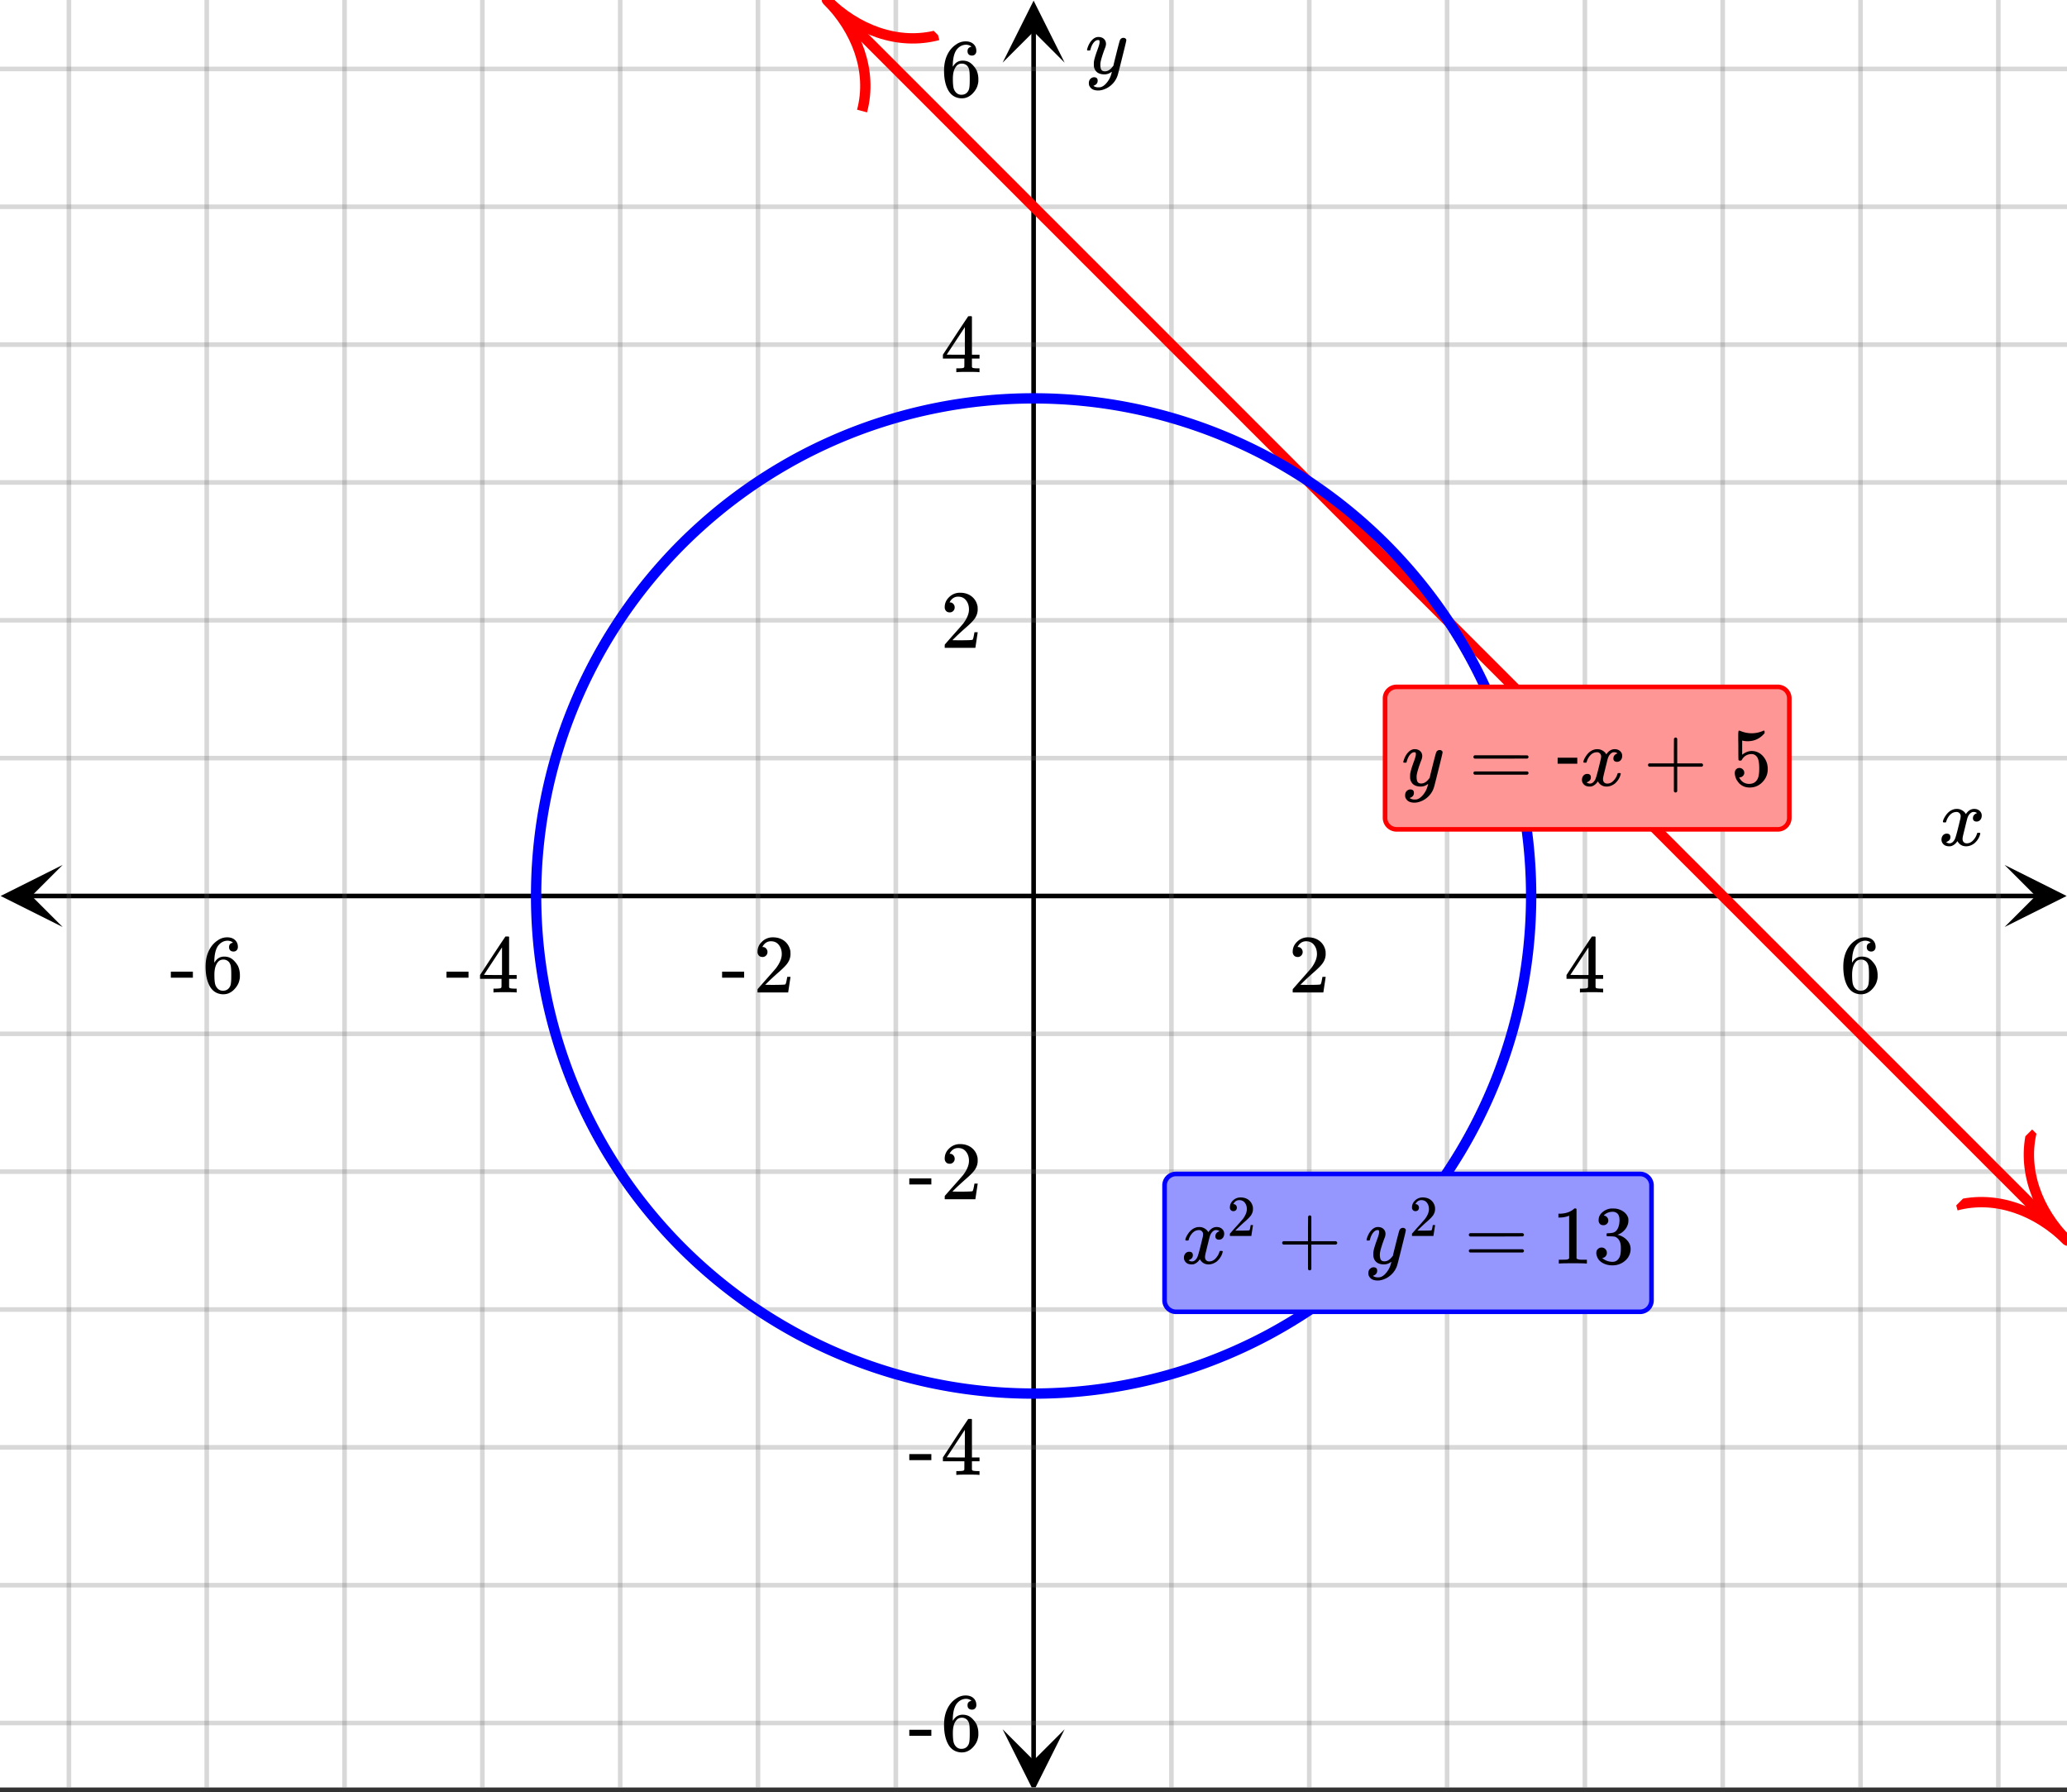 <svg xmlns="http://www.w3.org/2000/svg" xmlns:xlink="http://www.w3.org/1999/xlink" width="449.28" height="389.44" viewBox="0 0 336.96 292.08"><rect x="0" y="0" width="336.96" height="292.08" fill="#333333" stroke="none"/><defs><symbol overflow="visible" id="m"><path d="M.781-3.75C.727-3.8.703-3.848.703-3.89c.031-.25.172-.563.422-.938.414-.633.941-1.004 1.578-1.11.133-.007.235-.015.297-.015.313 0 .598.086.86.25.269.156.46.355.578.594.113-.157.187-.25.218-.282.332-.375.711-.562 1.14-.562.364 0 .661.105.891.312.227.211.344.465.344.766 0 .281-.078.516-.234.703a.776.776 0 0 1-.625.281.64.64 0 0 1-.422-.14.521.521 0 0 1-.156-.39c0-.415.222-.696.672-.845a.58.58 0 0 0-.141-.093.705.705 0 0 0-.39-.094.91.91 0 0 0-.266.031c-.336.149-.586.445-.75.89-.032.075-.164.579-.39 1.516-.231.93-.356 1.45-.376 1.563a1.827 1.827 0 0 0-.047.406c0 .211.063.383.188.516.125.125.289.187.5.187.383 0 .726-.16 1.031-.484.3-.32.508-.676.625-1.063.02-.082.04-.129.063-.14.03-.02.109-.031.234-.031.164 0 .25.039.25.109 0 .012-.012.058-.031.14-.149.563-.461 1.055-.938 1.47-.43.323-.875.484-1.344.484-.625 0-1.101-.282-1.421-.844-.262.406-.594.68-1 .812-.086.02-.2.032-.344.032-.524 0-.89-.188-1.11-.563a.953.953 0 0 1-.14-.531c0-.27.078-.5.234-.688a.798.798 0 0 1 .625-.28c.395 0 .594.187.594.562 0 .336-.164.574-.484.718a.359.359 0 0 1-.063.047l-.078.031c-.012.012-.024.016-.031.016h-.032c0 .031.063.074.188.125a.817.817 0 0 0 .36.078c.32 0 .597-.203.827-.61.102-.163.282-.75.532-1.75.05-.206.109-.437.171-.687.063-.257.11-.457.141-.593.031-.133.05-.211.063-.235a2.86 2.86 0 0 0 .078-.531.678.678 0 0 0-.188-.5.613.613 0 0 0-.484-.203c-.406 0-.762.156-1.063.469a2.562 2.562 0 0 0-.609 1.078c-.012.074-.031.12-.063.14a.752.752 0 0 1-.218.016zm0 0"/></symbol><symbol overflow="visible" id="r"><path d="M6.234-5.813c.125 0 .227.04.313.11.094.062.14.152.14.266 0 .117-.226 1.058-.671 2.828C5.578-.836 5.328.133 5.266.312a3.459 3.459 0 0 1-.688 1.22 3.641 3.641 0 0 1-1.11.874c-.491.239-.945.36-1.359.36-.687 0-1.152-.22-1.39-.657-.094-.125-.14-.304-.14-.53 0-.306.085-.544.265-.72.187-.168.379-.25.578-.25.394 0 .594.188.594.563 0 .332-.157.578-.47.734a.298.298 0 0 1-.062.032.295.295 0 0 0-.078.03c-.011.009-.023.016-.031.016L1.328 2c.031.05.129.11.297.172.133.05.273.078.422.078h.11c.155 0 .273-.012.359-.031.332-.094.648-.324.953-.688A3.69 3.69 0 0 0 4.188.25c.093-.3.14-.477.14-.531 0-.008-.012-.004-.031.015a.358.358 0 0 1-.078.047c-.336.239-.703.36-1.11.36-.46 0-.84-.106-1.14-.313-.293-.219-.48-.531-.563-.937a2.932 2.932 0 0 1-.015-.407c0-.218.007-.382.03-.5.063-.394.266-1.054.61-1.984.196-.531.297-.898.297-1.11a.838.838 0 0 0-.031-.265c-.024-.05-.074-.078-.156-.078h-.063c-.21 0-.406.094-.594.281-.293.293-.511.727-.656 1.297 0 .012-.008.027-.015.047a.188.188 0 0 1-.032.047l-.015.015c-.012.012-.028.016-.047.016h-.36C.305-3.8.281-3.836.281-3.86a.97.97 0 0 1 .047-.203c.188-.625.469-1.113.844-1.468.3-.282.617-.422.953-.422.383 0 .688.105.906.312.227.2.344.485.344.86-.023.168-.04.261-.047.281 0 .055-.07.246-.203.578-.367 1-.586 1.735-.656 2.203a1.857 1.857 0 0 0-.016.297c0 .344.05.61.156.797.114.18.313.266.594.266.207 0 .406-.051.594-.157a1.84 1.84 0 0 0 .422-.328c.093-.101.21-.242.36-.422a32.833 32.833 0 0 1 .25-1.063c.093-.35.175-.687.25-1 .343-1.35.534-2.062.577-2.124a.592.592 0 0 1 .578-.36zm0 0"/></symbol><symbol overflow="visible" id="n"><path d="M1.484-5.781c-.25 0-.449-.078-.593-.235a.872.872 0 0 1-.22-.609c0-.645.243-1.195.735-1.656a2.46 2.46 0 0 1 1.766-.703c.77 0 1.41.21 1.922.625.508.418.82.964.937 1.64.008.168.016.32.016.453 0 .524-.156 1.012-.469 1.47-.25.374-.758.89-1.516 1.546-.324.281-.777.695-1.359 1.234l-.781.766 1.016.016c1.414 0 2.164-.024 2.25-.079.039-.007.085-.101.14-.28.031-.095.094-.4.188-.923v-.03h.53v.03l-.374 2.47V0h-5v-.25c0-.188.008-.29.031-.313.008-.007.383-.437 1.125-1.28.977-1.095 1.61-1.813 1.89-2.157.602-.82.907-1.57.907-2.25 0-.594-.156-1.086-.469-1.484-.312-.407-.746-.61-1.297-.61-.523 0-.945.235-1.265.703-.024.032-.047.079-.078.141a.274.274 0 0 0-.047.078c0 .012.02.016.062.016a.68.68 0 0 1 .547.25.801.801 0 0 1 .219.562c0 .23-.078.422-.235.578a.76.76 0 0 1-.578.235zm0 0"/></symbol><symbol overflow="visible" id="o"><path d="M6.234 0c-.125-.031-.71-.047-1.75-.047-1.074 0-1.671.016-1.796.047h-.126v-.625h.422c.383-.008.618-.031.704-.063a.286.286 0 0 0 .171-.14c.008-.008.016-.25.016-.719v-.672h-3.5v-.625l2.031-3.11A431.58 431.58 0 0 1 4.5-9.108c.02-.008.113-.016.281-.016h.25l.078.078v6.203h1.235v.625H5.109V-.89a.25.25 0 0 0 .079.157c.07.062.328.101.765.109h.39V0zm-2.28-2.844v-4.5L1-2.859l1.469.015zm0 0"/></symbol><symbol overflow="visible" id="p"><path d="M5.031-8.11c-.199-.195-.48-.304-.843-.328-.625 0-1.153.274-1.579.813-.418.586-.625 1.492-.625 2.719L2-4.86l.11-.172c.363-.54.859-.813 1.484-.813.414 0 .781.09 1.094.266a2.6 2.6 0 0 1 .64.547c.219.242.395.492.531.75.196.449.297.933.297 1.453v.234c0 .211-.027.403-.078.578-.105.532-.383 1.032-.828 1.5-.387.407-.82.66-1.297.766a2.688 2.688 0 0 1-.547.047c-.168 0-.32-.016-.453-.047-.668-.125-1.2-.484-1.594-1.078C.83-1.66.563-2.79.563-4.218c0-.97.171-1.817.515-2.548.344-.726.82-1.296 1.438-1.703a2.62 2.62 0 0 1 1.562-.515c.531 0 .953.14 1.266.421.32.282.484.665.484 1.141 0 .23-.07.414-.203.547-.125.137-.297.203-.516.203-.218 0-.398-.062-.53-.187-.126-.125-.188-.301-.188-.532 0-.406.21-.644.64-.718zm-.593 3.235a1.18 1.18 0 0 0-.97-.484c-.335 0-.605.105-.812.312C2.22-4.597 2-3.883 2-2.907c0 .794.05 1.345.156 1.657.094.273.242.5.453.688.22.187.477.28.782.28.457 0 .804-.171 1.046-.515.133-.187.22-.41.25-.672.04-.258.063-.64.063-1.14v-.422c0-.508-.023-.895-.063-1.156a1.566 1.566 0 0 0-.25-.688zm0 0"/></symbol><symbol overflow="visible" id="q"><path d="M.14-2.406v-.985h3.594v.985zm0 0"/></symbol><symbol overflow="visible" id="s"><path d="M.75-4.672c0-.125.063-.219.188-.281H9.53c.133.062.203.156.203.281 0 .094-.062.18-.187.25l-4.281.016H.969C.82-4.457.75-4.546.75-4.672zm0 2.61c0-.133.07-.223.219-.266h8.578a.249.249 0 0 0 .062.047l.063.047c.02.011.035.039.047.078.008.031.015.062.015.094 0 .117-.07.203-.203.265H.937C.813-1.859.75-1.945.75-2.063zm0 0"/></symbol><symbol overflow="visible" id="u"><path d="M.938-3.094C.813-3.164.75-3.258.75-3.375c0-.113.063-.203.188-.266h4.03v-2.015l.016-2.032c.094-.113.18-.171.266-.171.113 0 .203.07.266.203v4.015H9.53c.133.075.203.168.203.282 0 .105-.07.195-.203.265H5.516V.922c-.063.125-.157.187-.282.187-.117 0-.203-.062-.265-.187v-4.016zm0 0"/></symbol><symbol overflow="visible" id="v"><path d="M1.438-2.89a.72.72 0 0 1 .546.234.72.72 0 0 1 .235.547c0 .21-.078.386-.235.53a.73.73 0 0 1-.515.22h-.094l.047.062c.133.293.336.531.61.719.28.187.609.281.984.281.644 0 1.101-.27 1.375-.812.175-.332.265-.907.265-1.72 0-.925-.125-1.55-.375-1.874-.23-.3-.515-.453-.86-.453-.698 0-1.23.308-1.593.922a.312.312 0 0 1-.094.125.761.761 0 0 1-.203.015c-.148 0-.23-.031-.25-.093-.023-.032-.031-.817-.031-2.36 0-.258-.008-.57-.016-.937v-.72c0-.5.032-.75.094-.75a.047.047 0 0 1 .047-.03l.25.078a4.646 4.646 0 0 0 3.625-.016.402.402 0 0 1 .172-.062c.07 0 .11.086.11.25v.171C4.8-7.686 3.878-7.25 2.765-7.25c-.282 0-.532-.023-.75-.078l-.141-.031v2.312c.508-.406 1.035-.61 1.578-.61.164 0 .348.024.547.063.602.157 1.094.5 1.469 1.032.383.523.578 1.14.578 1.859 0 .812-.29 1.515-.86 2.11-.562.593-1.261.89-2.093.89C2.52.297 2.035.14 1.64-.172a1.618 1.618 0 0 1-.438-.453C.93-.945.758-1.348.687-1.828c0-.02-.007-.055-.015-.11v-.14c0-.25.07-.445.219-.594a.745.745 0 0 1 .546-.219zm0 0"/></symbol><symbol overflow="visible" id="x"><path d="M5.61 0c-.157-.031-.872-.047-2.141-.047C2.207-.047 1.5-.03 1.344 0h-.157v-.625h.344c.52 0 .86-.008 1.016-.031.07-.008.18-.067.328-.172v-6.969c-.023 0-.059.016-.11.047a4.134 4.134 0 0 1-1.39.25h-.25v-.625h.25c.758-.02 1.39-.188 1.89-.5a2.46 2.46 0 0 0 .422-.313c.008-.03.063-.046.157-.046a.36.36 0 0 1 .234.078v8.078c.133.137.43.203.89.203h.798V0zm0 0"/></symbol><symbol overflow="visible" id="y"><path d="M1.719-6.25c-.25 0-.446-.07-.578-.219a.863.863 0 0 1-.204-.593c0-.508.196-.938.594-1.282a2.566 2.566 0 0 1 1.407-.625h.203c.312 0 .507.008.593.016.301.043.602.137.907.281.593.305.968.727 1.125 1.266.02.093.03.218.03.375 0 .523-.167.996-.5 1.422-.323.418-.73.714-1.218.89-.055.024-.055.04 0 .047.008 0 .05.012.125.031.55.157 1.016.446 1.39.86.376.418.563.89.563 1.422 0 .367-.086.718-.25 1.062-.218.461-.574.84-1.062 1.14-.492.302-1.04.454-1.64.454-.595 0-1.122-.125-1.579-.375-.46-.25-.766-.586-.922-1.016a1.45 1.45 0 0 1-.14-.656c0-.25.082-.453.25-.61a.831.831 0 0 1 .609-.25c.25 0 .453.087.61.25.163.169.25.372.25.61 0 .21-.063.39-.188.547a.768.768 0 0 1-.469.281l-.094.031c.489.407 1.047.61 1.672.61.5 0 .875-.239 1.125-.719.156-.29.234-.742.234-1.36v-.265c0-.852-.292-1.426-.875-1.719-.124-.05-.398-.082-.812-.093l-.563-.016-.046-.031c-.024-.02-.032-.086-.032-.204 0-.113.008-.18.032-.203.03-.03.054-.046.078-.046.25 0 .508-.02.781-.063.395-.05.695-.27.906-.656.207-.395.313-.867.313-1.422 0-.582-.157-.973-.469-1.172a1.131 1.131 0 0 0-.64-.188c-.45 0-.844.122-1.188.36l-.125.094a.671.671 0 0 0-.094.109l-.047.047a.88.88 0 0 0 .094.031c.176.024.328.11.453.266.125.148.188.32.188.515a.715.715 0 0 1-.235.547.76.76 0 0 1-.562.219zm0 0"/></symbol><symbol overflow="visible" id="t"><path d="M3.453-3.578H.25v-.985h3.203zm0 0"/></symbol><symbol overflow="visible" id="w"><path d="M1.031-4.047a.51.51 0 0 1-.406-.172.594.594 0 0 1-.156-.422c0-.445.172-.832.515-1.156.344-.32.754-.484 1.235-.484.539 0 .988.148 1.344.437.351.293.57.672.656 1.14.008.118.015.22.015.313 0 .368-.109.711-.328 1.032-.18.261-.531.62-1.062 1.078-.23.199-.547.492-.953.875l-.547.531h.718c.989 0 1.516-.016 1.579-.047.02 0 .05-.062.093-.187.02-.07.063-.286.125-.641v-.031h.375v.031L3.97-.031V0h-3.5v-.172c0-.133.004-.207.015-.219.008-.007.274-.312.797-.906a52.339 52.339 0 0 0 1.328-1.5c.414-.57.625-1.098.625-1.578 0-.414-.109-.766-.328-1.047-.219-.281-.523-.422-.906-.422-.367 0-.664.168-.89.5l-.048.094c-.023.031-.03.055-.03.063h.046c.156 0 .281.058.375.171a.6.6 0 0 1 .156.407.594.594 0 0 1-.156.406.569.569 0 0 1-.422.156zm0 0"/></symbol><clipPath id="a"><path d="M0 0h336.96v291.316H0zm0 0"/></clipPath><clipPath id="b"><path d="M.102 140.977H10.21v10.113H.1zm0 0"/></clipPath><clipPath id="c"><path d="M326.79 140.977h10.108v10.113H326.79zm0 0"/></clipPath><clipPath id="d"><path d="M10 0h317v291.316H10zm0 0"/></clipPath><clipPath id="e"><path d="M163.445 281.855h10.11v9.461h-10.11zm0 0"/></clipPath><clipPath id="f"><path d="M163.445.102h10.11V10.21h-10.11zm0 0"/></clipPath><clipPath id="g"><path d="M0 10h336.96v272H0zm0 0"/></clipPath><clipPath id="h"><path d="M133 0h203.96v204H133zm0 0"/></clipPath><clipPath id="i"><path d="M125 0h38v28h-38zm0 0"/></clipPath><clipPath id="j"><path d="M140.996-6.195l26.809 26.808-26.809 26.809-26.809-26.809zm0 0"/></clipPath><clipPath id="k"><path d="M309 184h27.96v28H309zm0 0"/></clipPath><clipPath id="l"><path d="M331.281 184.09l26.809 26.808-26.809 26.809-26.808-26.809zm0 0"/></clipPath></defs><g clip-path="url(#a)" fill="#fff"><path d="M0 0h337v292.066H0zm0 0"/><path d="M0 0h337v292.066H0zm0 0"/></g><path d="M5.055 146.035h326.89" fill="none" stroke="#000" stroke-width=".749"/><g clip-path="url(#b)"><path d="M10.21 140.977L.103 146.035l10.109 5.055-5.055-5.055zm0 0"/></g><g clip-path="url(#c)"><path d="M326.79 140.977l10.108 5.058-10.109 5.055 5.055-5.055zm0 0"/></g><g clip-path="url(#d)"><path d="M190.965 0v292.066M213.434 0v292.066M235.898 0v292.066M258.368 0v292.066M280.831 0v292.066M303.301 0v292.066M325.766 0v292.066M146.036 0v292.066M123.565 0v292.066M101.102 0v292.066M78.632 0v292.066M56.169 0v292.066M33.699 0v292.066M11.234 0v292.066" fill="none" stroke-linecap="round" stroke-linejoin="round" stroke="#666" stroke-opacity=".251" stroke-width=".749"/></g><path d="M168.5 287.012V5.055" fill="none" stroke="#000" stroke-width=".749"/><g clip-path="url(#e)"><path d="M163.445 281.855l5.055 10.11 5.055-10.11-5.055 5.055zm0 0"/></g><g clip-path="url(#f)"><path d="M163.445 10.21L168.5.103l5.055 10.109-5.055-5.055zm0 0"/></g><g clip-path="url(#g)"><path d="M0 123.566h337M0 101.102h337M0 78.632h337M0 56.169h337M0 33.699h337M0 11.234h337M0 168.5h337M0 190.965h337M0 213.434h337M0 235.898h337M0 258.368h337M0 280.831h337" fill="none" stroke-linecap="round" stroke-linejoin="round" stroke="#666" stroke-opacity=".251" stroke-width=".749"/></g><g clip-path="url(#h)"><path d="M134.8 0l4.071 4.07 1.356 1.36 1.359 1.355 4.07 4.07 1.356 1.36 1.36 1.355 4.07 4.07 1.355 1.36 1.36 1.355 4.07 4.07 1.355 1.36 1.36 1.356 4.07 4.07 1.355 1.36 1.36 1.355 1.355 1.36 1.36 1.355 4.07 4.07 1.355 1.36 1.36 1.355 4.07 4.07 1.355 1.36 1.36 1.355 4.07 4.07 1.356 1.36 1.359 1.355 4.07 4.07 1.356 1.36 1.36 1.355 4.07 4.07 1.355 1.36 1.36 1.355 4.07 4.07 1.355 1.36 1.36 1.356 4.07 4.07 1.355 1.36 1.36 1.355 4.07 4.07 1.355 1.36 1.36 1.355 4.07 4.07 1.355 1.36 1.36 1.355 6.785 6.785 1.355 1.36 1.36 1.355 4.07 4.07 1.356 1.36 1.359 1.355 4.07 4.07 1.356 1.36 1.36 1.355 4.07 4.07 1.355 1.36 1.36 1.356 4.07 4.07 1.355 1.36 1.36 1.355 4.07 4.07 1.355 1.36 1.36 1.355 4.07 4.07 1.355 1.36 1.36 1.355 4.07 4.07 1.356 1.36 1.359 1.355 4.07 4.07 1.356 1.36 1.36 1.355 4.07 4.07 1.355 1.36 1.36 1.355 1.355 1.36 1.36 1.355 4.07 4.07 1.355 1.36 1.36 1.355 4.07 4.07 1.355 1.36 1.36 1.356 4.07 4.07 1.355 1.36 1.36 1.355 4.07 4.07 1.355 1.36 1.36 1.355 4.07 4.07" fill="none" stroke-width="1.685" stroke-linecap="round" stroke-linejoin="round" stroke="red"/></g><g clip-path="url(#i)"><g clip-path="url(#j)"><path d="M134.8 0c4.813 4.812 7.47 11.57 5.731 18.098m12.38-12.38C146.382 7.458 139.612 4.813 134.8 0" fill="none" stroke="red" stroke-width="1.685"/></g></g><g clip-path="url(#k)"><g clip-path="url(#l)"><path d="M337 202.2c-4.812-4.813-11.57-7.47-18.098-5.731m12.38-12.38c-1.739 6.528.906 13.298 5.718 18.11" fill="none" stroke="red" stroke-width="1.685"/></g></g><path d="M249.606 146.035c0 1.324-.036 2.653-.098 3.977a84.48 84.48 0 0 1-.293 3.972 78.954 78.954 0 0 1-.488 3.95 81.968 81.968 0 0 1-1.55 7.805 80.611 80.611 0 0 1-2.313 7.617 79.193 79.193 0 0 1-1.434 3.714 81.688 81.688 0 0 1-5.363 10.66 88.592 88.592 0 0 1-2.13 3.364 85.533 85.533 0 0 1-2.292 3.254 83.293 83.293 0 0 1-2.45 3.136 83.198 83.198 0 0 1-2.601 3.016 79.637 79.637 0 0 1-5.63 5.629 79.28 79.28 0 0 1-3.01 2.598 78.757 78.757 0 0 1-3.141 2.449 78.607 78.607 0 0 1-3.254 2.293 83.832 83.832 0 0 1-6.824 4.094 81.83 81.83 0 0 1-10.91 4.835 80.71 80.71 0 0 1-3.782 1.247c-1.27.386-2.547.742-3.836 1.062-1.289.324-2.582.613-3.883.871a79.142 79.142 0 0 1-7.875 1.168c-1.32.133-2.644.23-3.969.293a79.616 79.616 0 0 1-3.98.098c-1.328 0-2.652-.031-3.98-.098a74.988 74.988 0 0 1-3.97-.293 79.142 79.142 0 0 1-7.875-1.168 78.372 78.372 0 0 1-3.882-.87 76.318 76.318 0 0 1-3.836-1.063 80.71 80.71 0 0 1-7.496-2.68 81.625 81.625 0 0 1-7.195-3.402 83.833 83.833 0 0 1-6.825-4.094 78.606 78.606 0 0 1-3.253-2.293 78.757 78.757 0 0 1-3.141-2.45 79.28 79.28 0 0 1-3.012-2.597 79.637 79.637 0 0 1-5.629-5.629 83.198 83.198 0 0 1-2.601-3.016 83.292 83.292 0 0 1-2.45-3.136 85.534 85.534 0 0 1-2.292-3.254 88.593 88.593 0 0 1-2.13-3.363 81.689 81.689 0 0 1-5.363-10.66 79.193 79.193 0 0 1-1.433-3.715 80.611 80.611 0 0 1-3.864-15.422 78.954 78.954 0 0 1-.488-3.95 84.48 84.48 0 0 1-.293-3.972 84.424 84.424 0 0 1-.097-3.977c0-1.328.035-2.656.097-3.98a84.48 84.48 0 0 1 .293-3.973c.13-1.32.293-2.637.488-3.95a81.968 81.968 0 0 1 1.55-7.805 80.611 80.611 0 0 1 2.313-7.617c.446-1.249.927-2.487 1.434-3.714a81.69 81.69 0 0 1 5.363-10.66 88.593 88.593 0 0 1 2.13-3.363 85.534 85.534 0 0 1 2.292-3.254 83.292 83.292 0 0 1 2.45-3.137 83.198 83.198 0 0 1 2.601-3.016 79.636 79.636 0 0 1 5.63-5.628 79.28 79.28 0 0 1 3.01-2.598 78.757 78.757 0 0 1 3.142-2.45 78.607 78.607 0 0 1 3.253-2.292 83.833 83.833 0 0 1 6.824-4.094 81.831 81.831 0 0 1 10.91-4.836 80.71 80.71 0 0 1 3.782-1.246 80.706 80.706 0 0 1 7.719-1.934 79.142 79.142 0 0 1 7.875-1.168c1.32-.132 2.644-.23 3.969-.293a79.616 79.616 0 0 1 3.98-.097c1.328 0 2.652.03 3.98.097 1.325.063 2.649.16 3.97.293a79.142 79.142 0 0 1 7.875 1.168 80.707 80.707 0 0 1 7.719 1.934 80.71 80.71 0 0 1 7.495 2.68 81.626 81.626 0 0 1 7.195 3.402 83.832 83.832 0 0 1 6.825 4.094c1.105.738 2.187 1.5 3.254 2.293a78.757 78.757 0 0 1 3.14 2.449 79.281 79.281 0 0 1 3.012 2.598 79.636 79.636 0 0 1 5.629 5.629c.89.984 1.758 1.988 2.601 3.015a83.293 83.293 0 0 1 2.45 3.137 85.533 85.533 0 0 1 2.293 3.254 88.592 88.592 0 0 1 2.128 3.363 81.688 81.688 0 0 1 5.363 10.66 79.193 79.193 0 0 1 1.434 3.715 80.611 80.611 0 0 1 3.864 15.422c.195 1.312.359 2.629.488 3.95a84.48 84.48 0 0 1 .293 3.972 84.46 84.46 0 0 1 .098 3.98zm0 0" fill="none" stroke-width="1.685" stroke="#00f"/><use xlink:href="#m" x="316.031" y="137.796"/><use xlink:href="#n" x="210.063" y="161.76"/><use xlink:href="#o" x="254.997" y="161.76"/><use xlink:href="#p" x="299.93" y="161.76"/><use xlink:href="#q" x="117.576" y="161.76"/><use xlink:href="#n" x="122.818" y="161.76"/><use xlink:href="#q" x="72.642" y="161.76"/><use xlink:href="#o" x="77.884" y="161.76"/><use xlink:href="#q" x="27.709" y="161.76"/><use xlink:href="#p" x="32.951" y="161.76"/><use xlink:href="#r" x="176.925" y="11.982"/><use xlink:href="#n" x="153.335" y="105.593"/><use xlink:href="#o" x="153.335" y="60.66"/><use xlink:href="#p" x="153.335" y="15.727"/><use xlink:href="#q" x="148.093" y="195.46"/><use xlink:href="#n" x="153.335" y="195.46"/><use xlink:href="#q" x="148.093" y="240.393"/><use xlink:href="#o" x="153.335" y="240.393"/><use xlink:href="#q" x="148.093" y="285.327"/><use xlink:href="#p" x="153.335" y="285.327"/><path d="M225.79 133.3v-19.468a1.856 1.856 0 0 1 .55-1.324 1.889 1.889 0 0 1 1.324-.55l62.156-.001c.246 0 .489.05.715.145.23.093.434.23.61.406.175.176.308.379.406.605.094.23.14.469.14.719v19.469c0 .25-.046.488-.14.719a1.876 1.876 0 0 1-1.016 1.011 1.87 1.87 0 0 1-.715.145h-62.156a1.889 1.889 0 0 1-1.324-.551 1.816 1.816 0 0 1-.406-.605 1.818 1.818 0 0 1-.145-.72zm0 0" fill="#ff9696" stroke="red" stroke-width=".749"/><use xlink:href="#r" x="228.481" y="128.06"/><use xlink:href="#s" x="239.446" y="128.06"/><use xlink:href="#t" x="253.674" y="128.06"/><use xlink:href="#m" x="257.419" y="128.06"/><use xlink:href="#u" x="267.903" y="128.06"/><use xlink:href="#v" x="282.132" y="128.06"/><path d="M189.844 211.938v-18.723c0-.25.047-.488.14-.719a1.876 1.876 0 0 1 1.016-1.012c.227-.097.469-.144.715-.144h75.637c.25 0 .488.047.718.144.23.094.43.23.606.407.176.175.312.375.406.605.098.23.145.469.145.719v18.723c0 .246-.047.484-.145.714-.094.23-.23.43-.406.606a1.816 1.816 0 0 1-.606.406c-.23.098-.468.145-.718.145h-75.637c-.246 0-.488-.047-.715-.145a1.876 1.876 0 0 1-1.016-1.012 1.88 1.88 0 0 1-.14-.714zm0 0" fill="#9696ff" stroke="#00f" stroke-width=".749"/><use xlink:href="#m" x="192.535" y="205.944"/><use xlink:href="#u" x="208.261" y="205.944"/><use xlink:href="#w" x="200.024" y="201.451"/><use xlink:href="#r" x="222.49" y="205.944"/><use xlink:href="#s" x="238.697" y="205.944"/><use xlink:href="#w" x="229.71" y="201.451"/><use xlink:href="#x" x="252.926" y="205.944"/><use xlink:href="#y" x="259.666" y="205.944"/></svg>